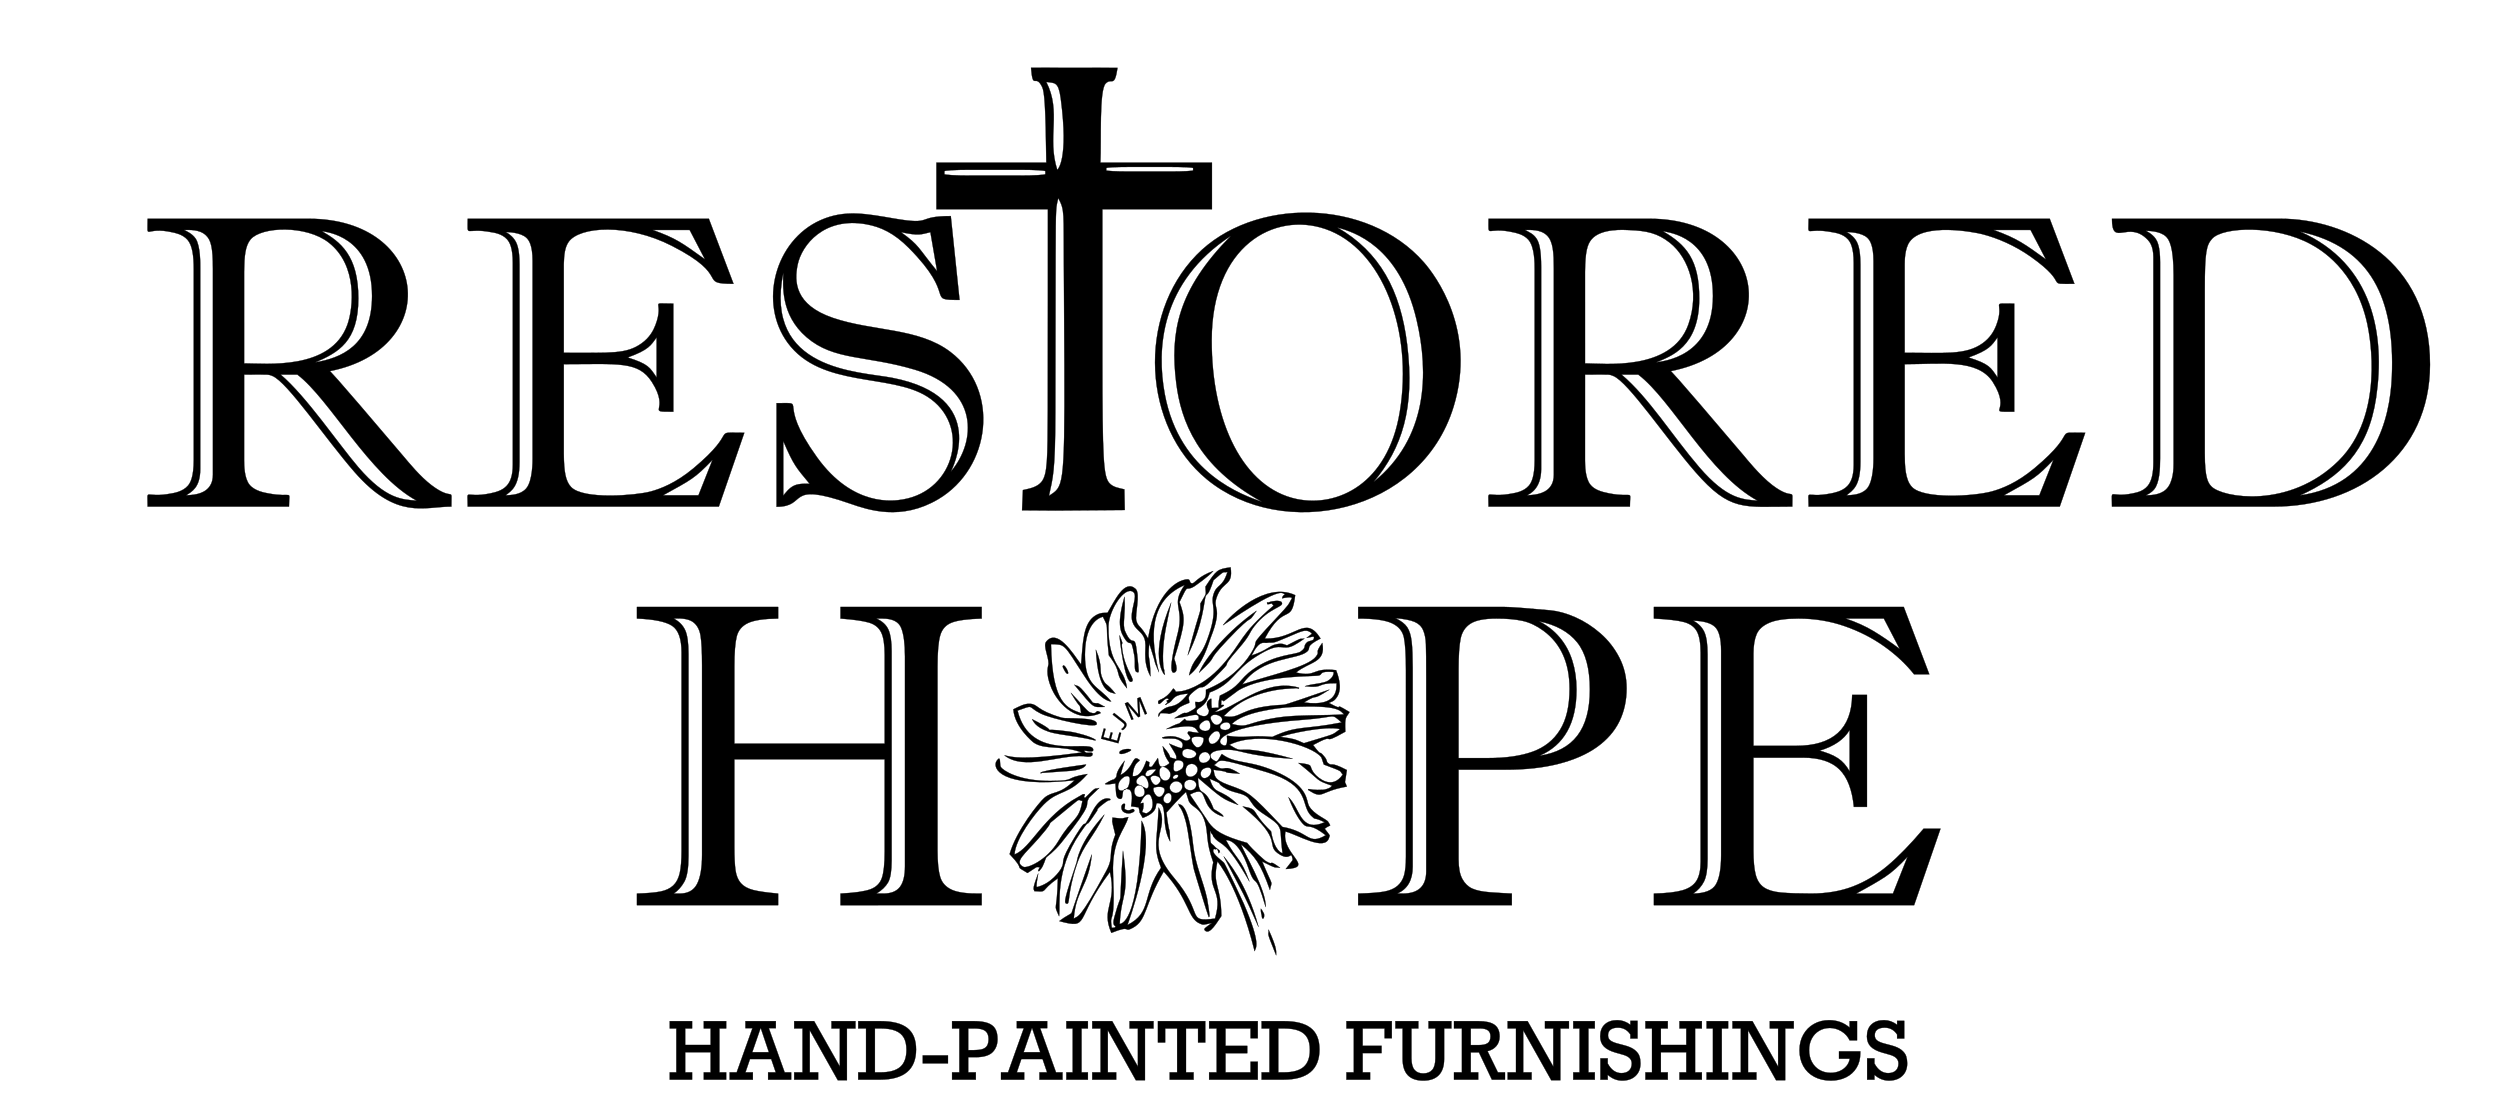 <svg xmlns="http://www.w3.org/2000/svg" xmlns:xlink="http://www.w3.org/1999/xlink" id="Layer_1" x="0px" y="0px" width="864px" height="382.5px" viewBox="0 0 864 382.5" xml:space="preserve"><g>	<path stroke="#000000" stroke-width="0.1" stroke-linecap="round" stroke-linejoin="round" d="M236.802,355.429v5.715h8.787v-5.715  h-2.361v-2.522h7.741v2.522h-2.334v15.173h2.334v2.522h-7.741v-2.522h2.361v-6.936h-8.787v6.936h2.388v2.522h-7.728v-2.522h2.281  v-15.173h-2.281v-2.522h7.728v2.522H236.802z"></path>	<path stroke="#000000" stroke-width="0.1" stroke-linecap="round" stroke-linejoin="round" d="M265.699,355.349l5.474,15.254h2.254  v2.522h-7.969v-2.522h2.643l-1.57-4.588h-7.338l-1.57,4.588h2.563v2.522h-8.022v-2.522h2.441l5.447-15.254h-2.429v-2.441h10.505  v2.441H265.699z M262.936,355.349h-0.094l-2.857,8.291h5.742L262.936,355.349z"></path>	<path stroke="#000000" stroke-width="0.1" stroke-linecap="round" stroke-linejoin="round" d="M290.25,355.429h-2.885v-2.522h8.292  v2.522h-2.965v17.911h-3.14l-9.7-17.28v14.543h2.898v2.522h-8.277v-2.522h2.884v-15.173h-2.884v-2.522h6.896l8.881,15.71V355.429z"></path>	<path stroke="#000000" stroke-width="0.1" stroke-linecap="round" stroke-linejoin="round" d="M316.599,362.714  c0,3.461-1.044,6.062-3.132,7.802c-2.089,1.739-5.194,2.609-9.317,2.609h-7.553v-2.522h2.71v-15.173h-2.71v-2.522h7.687  c4.142,0,7.229,0.782,9.264,2.348S316.599,359.307,316.599,362.714z M313.271,362.848c0-1.717-0.302-3.117-0.905-4.199  c-0.604-1.082-1.561-1.889-2.871-2.421s-3.038-0.798-5.185-0.798h-1.946v15.173h1.918c3.112,0,5.389-0.624,6.829-1.872  C312.552,367.483,313.271,365.522,313.271,362.848z"></path>	<path stroke="#000000" stroke-width="0.1" stroke-linecap="round" stroke-linejoin="round" d="M318.906,367.517v-2.777h8.707v2.777  H318.906z"></path>	<path stroke="#000000" stroke-width="0.1" stroke-linecap="round" stroke-linejoin="round" d="M344.745,359.146  c0,1.842-0.567,3.336-1.704,4.481c-1.136,1.145-3.059,1.726-5.769,1.744h-2.656v5.232h2.63v2.522h-8.211v-2.522h2.522V355.43  l-2.522,0v-2.522h7.526c2.03,0,3.643,0.219,4.837,0.657c1.193,0.438,2.05,1.107,2.568,2.006  C344.486,356.469,344.745,357.661,344.745,359.146z M341.646,359.079c0-1.261-0.371-2.185-1.113-2.771  c-0.743-0.586-2.013-0.878-3.811-0.878h-2.106v7.499h1.892c1.243,0,2.236-0.114,2.979-0.342c0.742-0.229,1.288-0.622,1.637-1.181  C341.472,360.847,341.646,360.071,341.646,359.079z"></path>	<path stroke="#000000" stroke-width="0.1" stroke-linecap="round" stroke-linejoin="round" d="M359.476,355.349l5.474,15.254h2.254  v2.522h-7.969v-2.522h2.643l-1.569-4.588h-7.339l-1.569,4.588h2.563v2.522h-8.022v-2.522h2.441l5.447-15.254h-2.429v-2.441h10.505  v2.441H359.476z M356.712,355.349h-0.094l-2.857,8.291h5.742L356.712,355.349z"></path>	<path stroke="#000000" stroke-width="0.1" stroke-linecap="round" stroke-linejoin="round" d="M373.777,355.43v15.173h2.2v2.522  h-7.446v-2.522h2.188V355.43h-2.188v-2.522h7.446v2.522H373.777z"></path>	<path stroke="#000000" stroke-width="0.1" stroke-linecap="round" stroke-linejoin="round" d="M393.257,355.43h-2.884v-2.522h8.29  v2.522h-2.965v17.91h-3.139l-9.7-17.28v14.543h2.898v2.522h-8.278v-2.522h2.885V355.43h-2.885v-2.522h6.896l8.881,15.71V355.43z"></path>	<path stroke="#000000" stroke-width="0.1" stroke-linecap="round" stroke-linejoin="round" d="M414.051,360.299v-4.87h-4.172  v15.173h2.63v2.522h-8.265v-2.522h2.576V355.43h-4.146v4.87h-2.495v-7.392h16.367v7.392H414.051z"></path>	<path stroke="#000000" stroke-width="0.1" stroke-linecap="round" stroke-linejoin="round" d="M432.189,358.81v-3.38h-8.653v6.023  h7.526v2.522h-7.526v6.627h8.653v-3.689h2.496v6.212h-16.811v-2.522h2.603V355.43h-2.603v-2.522h16.811v5.903H432.189z"></path>	<path stroke="#000000" stroke-width="0.1" stroke-linecap="round" stroke-linejoin="round" d="M456.016,362.714  c0,3.461-1.044,6.062-3.132,7.802c-2.089,1.739-5.194,2.609-9.317,2.609h-7.554v-2.522h2.71V355.43h-2.71v-2.522h7.688  c4.141,0,7.229,0.783,9.264,2.348C454.999,356.82,456.016,359.307,456.016,362.714z M452.689,362.848  c0-1.717-0.303-3.117-0.906-4.199c-0.604-1.082-1.561-1.889-2.871-2.421s-3.039-0.798-5.186-0.798h-1.945v15.173h1.919  c3.112,0,5.389-0.624,6.829-1.872C451.969,367.483,452.689,365.522,452.689,362.848z"></path>	<path stroke="#000000" stroke-width="0.1" stroke-linecap="round" stroke-linejoin="round" d="M478.515,358.81v-3.381h-7.58v5.997  h6.533v2.522h-6.533v6.654h2.575v2.522h-8.184v-2.522h2.55v-15.173h-2.55v-2.522h15.684v5.903H478.515z"></path>	<path stroke="#000000" stroke-width="0.1" stroke-linecap="round" stroke-linejoin="round" d="M487.798,355.429v10.303  c0,1.815,0.347,3.144,1.04,3.985c0.693,0.84,1.71,1.261,3.052,1.261c1.359,0,2.395-0.416,3.105-1.248  c0.712-0.832,1.067-2.155,1.067-3.971v-10.33h-2.361v-2.522h7.915v2.522h-2.522v10.612c0,2.415-0.61,4.255-1.831,5.521  c-1.221,1.266-3.012,1.898-5.373,1.898c-2.379,0-4.165-0.628-5.359-1.885c-1.194-1.256-1.791-3.159-1.791-5.708v-10.438h-2.495  v-2.522h7.941v2.522H487.798z"></path>	<path stroke="#000000" stroke-width="0.1" stroke-linecap="round" stroke-linejoin="round" d="M518.266,358.206  c0,1.297-0.367,2.386-1.101,3.267c-0.733,0.881-1.757,1.487-3.072,1.818l3.569,7.312h2.468v2.522h-4.534l-4.468-9.418h-2.831v6.896  h2.576v2.522h-8.371v-2.522h2.736v-15.173h-2.736v-2.522h8.398c2.603,0,4.48,0.425,5.634,1.274  C517.688,355.031,518.266,356.373,518.266,358.206z M515.112,358.152c0-0.938-0.295-1.627-0.886-2.066  c-0.59-0.438-1.524-0.657-2.804-0.657h-3.126v5.742h2.938c1.314,0,2.29-0.228,2.925-0.684  C514.795,360.031,515.112,359.253,515.112,358.152z"></path>	<path stroke="#000000" stroke-width="0.1" stroke-linecap="round" stroke-linejoin="round" d="M536.819,355.429h-2.884v-2.522  h8.291v2.522h-2.966v17.91h-3.14l-9.699-17.28v14.543h2.898v2.522h-8.278v-2.522h2.885v-15.173h-2.885l0.001-2.522l6.895,0  l8.882,15.71V355.429z"></path>	<path stroke="#000000" stroke-width="0.1" stroke-linecap="round" stroke-linejoin="round" d="M548.961,355.429v15.173h2.2v2.522  h-7.446v-2.522h2.187v-15.173h-2.187v-2.522h7.446v2.522H548.961z"></path>	<path stroke="#000000" stroke-width="0.1" stroke-linecap="round" stroke-linejoin="round" d="M563.463,354.168v-1.382h2.469v6.131  h-2.469v-1.395c-1.046-1.575-2.477-2.361-4.293-2.361c-1.109,0-1.959,0.224-2.549,0.67c-0.59,0.447-0.886,1.091-0.886,1.932  c0,0.805,0.28,1.418,0.839,1.838c0.559,0.42,1.415,0.778,2.569,1.073l2.374,0.631c1.512,0.402,2.672,0.935,3.481,1.596  s1.337,1.364,1.583,2.106s0.369,1.569,0.369,2.482c0,1.833-0.572,3.287-1.717,4.36c-1.146,1.073-2.679,1.61-4.602,1.61  c-1.834,0-3.502-0.671-5.005-2.012v1.677h-2.521v-7.366h2.521v1.785c1.208,2.218,2.782,3.327,4.723,3.327  c1.136,0,2.017-0.293,2.643-0.879s0.939-1.411,0.939-2.476c0-1.448-1.02-2.455-3.059-3.019l-2.522-0.711  c-1.815-0.519-3.157-1.221-4.024-2.106c-0.868-0.885-1.302-2.052-1.302-3.501c0-1.78,0.525-3.16,1.577-4.139  c1.051-0.979,2.501-1.469,4.353-1.469C560.565,352.572,562.068,353.104,563.463,354.168z"></path>	<path stroke="#000000" stroke-width="0.1" stroke-linecap="round" stroke-linejoin="round" d="M573.994,355.429v5.715h8.788v-5.715  h-2.361v-2.522h7.741v2.522h-2.335v15.173h2.335v2.522h-7.741v-2.522h2.361v-6.936h-8.788v6.936h2.389v2.522h-7.728v-2.522h2.28  v-15.173h-2.28v-2.522h7.728v2.522H573.994z"></path>	<path stroke="#000000" stroke-width="0.1" stroke-linecap="round" stroke-linejoin="round" d="M595.044,355.429v15.173h2.2v2.522  h-7.446v-2.522h2.188v-15.173h-2.188v-2.522h7.446v2.522H595.044z"></path>	<path stroke="#000000" stroke-width="0.1" stroke-linecap="round" stroke-linejoin="round" d="M614.523,355.429h-2.884v-2.522h8.29  v2.522h-2.964v17.911h-3.14l-9.699-17.28v14.543h2.897v2.522h-8.278v-2.522h2.885v-15.173h-2.885v-2.522h6.896l8.881,15.71V355.429  z"></path>	<path stroke="#000000" stroke-width="0.1" stroke-linecap="round" stroke-linejoin="round" d="M639.223,355.134v-2.227h2.575v6.641  h-2.575c-0.591-1.297-1.523-2.334-2.798-3.112s-2.613-1.167-4.018-1.167c-1.396,0-2.639,0.329-3.729,0.986  c-1.092,0.657-1.939,1.563-2.543,2.717s-0.905,2.464-0.905,3.931c0,1.539,0.317,2.902,0.952,4.092  c0.636,1.19,1.519,2.115,2.65,2.777c1.131,0.662,2.421,0.993,3.87,0.993c1.1,0,2.122-0.201,3.065-0.604  c0.943-0.403,1.727-0.975,2.348-1.718c0.622-0.742,1.008-1.592,1.16-2.549h-3.716v-2.549h7.365v0.657  c0,1.923-0.438,3.6-1.314,5.031c-0.877,1.431-2.087,2.526-3.629,3.287c-1.543,0.76-3.276,1.14-5.199,1.14  c-2.19,0-4.111-0.44-5.762-1.321s-2.916-2.113-3.797-3.696c-0.881-1.583-1.321-3.421-1.321-5.514c0-1.994,0.44-3.779,1.321-5.353  c0.881-1.574,2.095-2.802,3.643-3.683s3.3-1.321,5.259-1.321C634.897,352.572,637.264,353.426,639.223,355.134z"></path>	<path stroke="#000000" stroke-width="0.1" stroke-linecap="round" stroke-linejoin="round" d="M655.643,354.168v-1.382h2.469v6.131  h-2.469v-1.395c-1.046-1.575-2.477-2.361-4.293-2.361c-1.109,0-1.958,0.224-2.549,0.67c-0.59,0.447-0.885,1.091-0.885,1.932  c0,0.805,0.279,1.418,0.838,1.838c0.559,0.42,1.416,0.778,2.569,1.073l2.374,0.631c1.512,0.402,2.672,0.935,3.482,1.596  c0.809,0.662,1.337,1.364,1.583,2.106c0.245,0.743,0.368,1.569,0.368,2.482c0,1.833-0.572,3.287-1.717,4.36  c-1.145,1.073-2.679,1.61-4.602,1.61c-1.834,0-3.502-0.671-5.004-2.012v1.677h-2.522v-7.366h2.522v1.785  c1.207,2.218,2.781,3.327,4.722,3.327c1.136,0,2.018-0.293,2.644-0.879s0.938-1.411,0.938-2.476c0-1.448-1.02-2.455-3.059-3.019  l-2.522-0.711c-1.815-0.519-3.157-1.221-4.024-2.106c-0.867-0.885-1.302-2.052-1.302-3.501c0-1.78,0.526-3.16,1.577-4.139  c1.051-0.979,2.502-1.469,4.354-1.469C652.745,352.572,654.248,353.104,655.643,354.168z"></path></g><g>	<path stroke="#000000" stroke-width="0.1" stroke-linecap="round" stroke-linejoin="round" d="M290.474,312.831v-4.018  c4.87-0.244,8.304-0.73,10.3-1.461c1.997-0.73,3.324-2.021,3.981-3.872c0.658-1.851,0.986-4.919,0.986-9.205v-31.852h-51.941  v30.245c0,3.604,0.134,6.319,0.402,8.146c0.268,1.826,0.876,3.288,1.826,4.383s2.362,1.887,4.237,2.374  c1.875,0.487,4.761,0.901,8.657,1.242v4.018h-48.8v-4.018c3.506-0.097,6.198-0.329,8.073-0.694s3.36-1.06,4.456-2.082  s1.851-2.459,2.265-4.31s0.621-4.432,0.621-7.744v-68.524c0-4.675-1.084-7.731-3.251-9.168c-2.167-1.437-6.222-2.277-12.164-2.521  v-4.018h48.8v4.018c-4.822,0.049-8.279,0.56-10.374,1.534s-3.409,2.532-3.945,4.675s-0.804,5.577-0.804,10.3v26.738l51.941,0  v-30.683c0-3.604-0.414-6.222-1.242-7.854c-0.828-1.631-2.24-2.739-4.237-3.324c-1.997-0.584-5.26-1.047-9.789-1.388v-4.018h48.799  v4.018c-4.87,0.146-8.315,0.609-10.337,1.388c-2.021,0.779-3.348,2.24-3.981,4.383c-0.633,2.143-0.949,5.722-0.949,10.739v63.703  c0,3.993,0.305,7.013,0.913,9.059s1.972,3.543,4.091,4.493c2.118,0.95,5.54,1.376,10.264,1.278v4.018H290.474z M308.153,225.021  v72.396c0,3.604-0.414,6.124-1.242,7.561c-0.828,1.437-2.167,2.716-4.018,3.835h2.411c2.63,0,4.529-0.755,5.698-2.264  c1.169-1.51,1.753-3.896,1.753-7.16l0.001-72.469c0-4.48-0.438-7.792-1.315-9.935c-0.876-2.143-3.02-3.214-6.429-3.214h-2.119  c2.045,0.925,3.434,2.216,4.165,3.872C307.788,219.298,308.153,221.758,308.153,225.021z M237.949,226.043v69.766  c0,4.237-0.487,7.22-1.461,8.949c-0.974,1.729-2.191,3.08-3.652,4.054h2.118c2.825,0,4.81-1.108,5.954-3.324  s1.717-5.564,1.717-10.045v-65.529c0-4.675-0.17-8.072-0.511-10.19c-0.341-2.119-1.193-3.689-2.557-4.712  c-1.363-1.023-3.604-1.437-6.721-1.242c1.851,0.974,3.166,2.301,3.945,3.981S237.949,222.196,237.949,226.043z"></path>	<path stroke="#000000" stroke-width="0.1" stroke-linecap="round" stroke-linejoin="round" d="M504.082,266.004v30.975  c0,2.922,0.427,5.175,1.279,6.757c0.852,1.583,2.009,2.703,3.47,3.361c1.461,0.657,3.531,1.083,6.209,1.278  c2.679,0.194,5.163,0.341,7.452,0.438v4.018h-53.11v-4.018c3.945-0.097,6.903-0.316,8.876-0.657  c1.973-0.341,3.531-0.999,4.676-1.973s1.924-2.228,2.338-3.762s0.62-3.641,0.62-6.319l0.001-64.36  c0-5.357-0.231-9.156-0.694-11.396s-1.851-3.896-4.164-4.967c-2.313-1.072-6.197-1.607-11.652-1.607v-4.018h50.261  c2.24,0,7.598,0.39,16.072,1.169c2.728,0.244,5.637,1.047,8.729,2.411c3.093,1.364,5.99,3.227,8.693,5.589  c2.703,2.362,4.883,5.162,6.538,8.401c1.656,3.239,2.484,6.757,2.484,10.556c0,4.237-0.84,8.061-2.521,11.47  s-4.262,6.355-7.744,8.839c-3.481,2.484-7.865,4.408-13.149,5.771c-5.284,1.364-11.433,2.046-18.445,2.046H504.082z   M488.229,230.865v68.67c0,4.627-1.777,7.72-5.333,9.278h1.9c5.405,0,8.108-2.557,8.108-7.67v-66.844  c0-5.99-0.036-9.911-0.109-11.761c-0.073-1.851-0.39-3.434-0.95-4.749c-0.56-1.315-1.558-2.277-2.995-2.886  c-1.437-0.609-3.641-1.035-6.611-1.279c1.948,0.926,3.312,1.973,4.091,3.142s1.291,2.825,1.534,4.968  C488.108,223.876,488.229,226.92,488.229,230.865z M504.082,261.986h10.228c6.186,0,11.323-0.743,15.415-2.228  c4.091-1.485,7.232-3.994,9.424-7.524c2.191-3.531,3.287-8.268,3.287-14.209c0-8.913-2.995-15.585-8.985-20.017  c-2.387-1.753-4.798-2.898-7.232-3.434c-2.436-0.536-5.455-0.804-9.059-0.804c-4.14,0-7.123,0.584-8.949,1.753  c-1.826,1.168-2.971,2.922-3.434,5.26c-0.463,2.337-0.694,5.795-0.694,10.374V261.986z M532.062,261.182  c5.845-0.876,10.204-3.19,13.077-6.94s4.311-9.059,4.311-15.926c0-7.257-1.461-12.699-4.384-16.328  c-2.922-3.628-7.306-6.051-13.149-7.269c2.775,1.412,5.138,3.263,7.086,5.552s3.409,4.967,4.384,8.036  c0.974,3.068,1.461,6.404,1.461,10.008C544.847,249.908,540.585,257.529,532.062,261.182z"></path>	<path stroke="#000000" stroke-width="0.1" stroke-linecap="round" stroke-linejoin="round" d="M605.992,261.84v32.144  c0,3.555,0.256,6.319,0.768,8.292c0.511,1.972,1.448,3.434,2.813,4.383c1.363,0.95,3.323,1.546,5.881,1.79  c2.557,0.243,6.051,0.365,10.482,0.365c5.357,0,10.167-0.816,14.428-2.447c4.262-1.632,8.28-4.042,12.055-7.232  c3.774-3.19,7.901-7.439,12.382-12.748h5.845l-9.132,26.445h-89.929v-4.018c4.334-0.097,7.634-0.475,9.898-1.132  c2.265-0.657,3.872-1.753,4.822-3.287c0.949-1.534,1.424-3.714,1.424-6.538v-72.25c0-3.409-0.438-5.893-1.314-7.452  c-0.877-1.559-2.362-2.618-4.457-3.178c-2.094-0.56-5.552-0.962-10.373-1.206v-4.018h86.35l8.839,23.304h-5.26  c-2.825-3.555-6.271-6.782-10.337-9.68c-4.066-2.897-8.621-5.223-13.661-6.977c-5.04-1.753-10.361-2.63-15.962-2.63  c-4.432,0-7.769,0.475-10.009,1.425c-2.24,0.95-3.726,2.276-4.456,3.981c-0.73,1.704-1.096,3.945-1.096,6.721v31.852h14.684  c12.809,0,19.286-5.869,19.433-17.606h5.113v38.719h-4.529c-0.584-5.942-2.252-10.264-5.004-12.967  c-2.752-2.703-6.952-4.055-12.602-4.055H605.992z M654.207,308.813l5.041-12.711c-2.873,3.117-5.479,5.442-7.816,6.976  c-2.338,1.535-5.649,3.446-9.936,5.735H654.207z M639.231,266.588V252.27c-1.899,3.263-5.357,5.649-10.374,7.159  c2.68,0.731,4.798,1.607,6.356,2.63C636.771,263.082,638.111,264.591,639.231,266.588z M651.066,213.771h-13.223  c3.652,1.218,6.891,2.679,9.716,4.383s5.82,3.75,8.985,6.136L651.066,213.771z M590.14,226.189v70.643  c0,3.555-0.414,6.161-1.242,7.817c-0.828,1.656-2.069,3.044-3.726,4.164c4.042-0.048,6.66-1.108,7.854-3.177  c1.193-2.07,1.789-5.418,1.789-10.045v-70.715c0-4.14-0.705-6.879-2.118-8.219c-1.412-1.339-3.921-2.058-7.524-2.155  c1.802,0.974,3.08,2.277,3.835,3.908C589.762,220.041,590.14,222.634,590.14,226.189z"></path>	<g>		<path stroke="#000000" stroke-width="0.1" stroke-linecap="round" stroke-linejoin="round" d="M436.845,315.796   c0.102,0.505,0.1,1.713-0.413,1.666c-0.408-0.037-0.28-0.913-0.427-1.295c-0.204-0.532-0.34-2.091-0.289-2.116   C435.882,313.969,436.834,315.742,436.845,315.796z M438.417,321.259c3.279,7.249,2.505,7.583,2.621,8.897   C437.374,321.055,438.563,323.811,438.417,321.259z M427.943,278.191c-5.647-2.176-5.465-2.181-13.936-9.404   c0.36,7.911,1.968,1.662,5.442,10.83c3.921,2.181,3.275,2.58,3.3,2.608c-9.367-2.957-4.059-11.626-11.523-7.618   c4.214,6.156,6.312,9.363,6.428,9.531c1.957,2.826,4.855,4.803,13.359,7.171c2.129,2.694,6.271,6.179,6.339,6.219   c3.44,2.099,0.37-1.054,5.031,2.373c-2.357-0.362-0.603,0.606-6.178-2.162c4.146,9.844,3.33,6.123,2.684,9.823   c-3.342-9.348-5.095-11.607-9.95-15.731c0.719,2.587,8.686,15.441,8.484,21.635c-3.959-13.557-3.19-5.414-5.96-13.451   c-3.566-10.35-7.685-9.667-7.791-9.698c3.75,7.052,5.12,6.002,8.138,14.34c-8.139-14.217-9.457-12.362-11.731-14.697   c-1.56-1.602-0.354-0.893-1.205-1.714c-0.666-0.643-0.208-0.827-0.479-0.919c-0.206-0.069-0.157,0.134-0.186,0.096   c0.14,5.305,0.014,3.262,1.84,5.408c0.424,0.498,1.77,0.996,1.491,1.587c-0.755,1.611-0.207-1.718-1.464-0.858   c-0.094,0.064-0.597-0.57-0.791,0.318c-0.307,1.397,3.349,3.763,3.761,4.347c0.681,0.964,6.732,13.935,6.787,14.063   c6.203,14.458,4.086,15.192,3.775,16.427c-5.823-22.993-12.685-30.764-12.864-31.002c-1.854,8.544,1.216,7.686,1.362,18.866   c-1.467,2.125-3.944,6.481-5.55,5.109c-0.781-0.667-0.235-0.904,2.299-2.712c-3.235,0.694-2.85,0.741-4.014,0.282   c-4.558-1.797-3.374-7.818-12.65-18.057c-6.875,11.669-5.674,16.786-10.734,19.483c-3.499,1.864,0.115-1.302-7.362,1.719   c-3.756-8.571,2.064-9.923-0.495-21.049c-12.542,16.62-6.63,19.919-17.52,16.983c2.428-1.874,3.847-2.285,4.256-2.83   c0.114-0.151-0.104-0.036,6.979-20.187c-1.019,11.094-5.447,11.948-6.22,22.14c1.454-1.01,1.897,0.844,11.226-16.448   c2.833-5.252,0.39-5.464,3.133-12.524c-1.543-6.216-0.954-3.866-1.001-5.921c4.433,0.485,2.821,0.305,5.479-0.198   c-1.093,4.501-5.783,7.77-5.257,19.745c0.865,19.697-1.401,12.307-0.456,18.478c0.006-0.01,1.03,0.186,1.224-0.21   c0.359-0.738-1.265,0.118-0.368-3.218c3.338-12.414,1.336,1.694,3.024-23.128c2.31,16.612-0.504,13.838-1.143,25.301   c0.272-0.176,6.691,0.786,7.58-35.677c5.146,8.778-4.777,35.707-4.883,36.013c8.658-4.304,5.001-10.575,11.597-19.748   c-2.797-7.37-1.363-8.527-0.83-20.85c4.325,7.858-5.68,11.327,5.348,24.334c10.659,12.573,3.87,15.431,14.147,14.051   c3.02-10.368-2.998-8.986-0.608-19.429c-2.742-7.601-1.628-9.965-2.919-14.13c-1.457-4.703-4.198-4.814-5.315-6.662   c-0.351-0.579-0.067,0.022-1.19-3.518c-0.188,0.181-1.539,1.196-6.779,7.116c1.25,9.774,0.97,2.925,1.299,9.994   c-3.222-5.587-0.845-12.522-3.689-13.184c-2.721-0.634,1.233,2.386-5.778,5.039c-1.872-3.347-0.623-0.644-1.416-3.601   c-0.197-0.036,0.189-0.074-2.618-0.422c0.332-2.113,0.715-5.387-0.875-5.878c-3.362-1.039-0.994,4.008-3.248,3.263   c-1.31-0.433-1.026-2.277-1.28-5.291c-3.776,0.645-3.587,0.138-3.619,0.14c3.73-2.342,2.497-0.832,3.612-2   c0.955-1.002-0.702-0.988,3.168-5.987c-1.262,4.719-0.034-0.175-1.413,4.938c4.49-2.316,4.083-6.667,5.95-5.611   c2.139,1.21-1.458-0.243-1.756,6.033c0.465-0.203,2.548,0.979,4.721-5.347c0.006,0.008-0.023-0.037,1.059,0.514   c0.194,0.099-0.846,2.143,0.883,1.515c0.061-0.022,0.229-0.294,2.068-2.982c0.305,1.393,0.142,4.155,2.868,2.591   c2.563-1.471-0.16-0.309-1.215-6.677c4.579,5.106,0.575,3.209,4.735,4.51c-0.246-1.273,0.883-0.091-2.499-5.406   c1.452,0.672,4.17,1.766,4.351,1.542c0.021-0.025,1.553-2.016-1.901-3.129c-0.938-0.302-4.381-0.106-4.52-0.188   c-0.433-0.251-0.346-0.357-0.351-0.358c5.727-1.431,7.27,1.555,8.669,1.089c2.556-0.852-0.226-2.126,0.184-2.774   c0.438-0.692-0.203-0.308,3.915,0.156c-1.59-1.711-0.533-3.455-11.347-1.337c6.938-3.574,2.353-0.229,6.394-3.556   c0.449,0.195-0.247,0.888,2.539,0.653c2.513-0.212,2.264-0.448,2.282-0.615c0.328-2.895-3.219-0.565-8.399-0.243   c5.465-3.425,2.41-0.698,5.535-2.432c2.959-1.642,1.486-1.292,1.699-3.223c0.49-0.07,1.641,0.576,2.918-0.761   c1.047-1.096,0.7-2.875,0.75-3.436c7.667-3.01,12.8-8.156,15.39-12.324c4.095-6.59-2.222-0.517,8.848-12.334   c5.03-5.37,3.983-4.403,5.493-7.003c-0.091-0.007,0.154-0.674-3.433,0.063c0.339-1.752,1.876-0.989,0.285-1.762   c-2.907-1.412-19.189,10.11-20.685,11.063c2.234-3.126,14.626-15.266,24.94-10.392c-1.254,10.675-3.733,2.193-10.518,15.003   c10.792,0.383,13.948-8.513,19.283-0.023c-5.632,2.902-3.156,3.096-4.537,4.422c-3.232,3.106-15.723,1.664-22.473,11.44   c8.833-3.022,22.843-5.931,25.498-9.695c1.545-2.19-0.853-0.491,2.112-4.654c1.412,6.972-4.424,6.413-9.066,10.244   c7.317,1.735,5.215-1.825,13.847-0.806c0.435,1.238,2.424,6.033,0.329,9.22c-1.166,1.774-1.859,1.54-2.815,2.101   c6.735,3.624,0.083-1.131,7.125,3.142c-1.111,2.027-1.733,1.273-1.445,6.783c-9.619,5.452-2.029-0.277-11.161,4.614   c3.629,4.768,1.565,1.176,3.917,4.026c1.166,1.414,0.556,1.661,1.247,2.202c1.824,1.427,0.048-0.946,6.514,2.416   c-0.78,6.054-0.933,2.973-0.013,5.723c-9.65,1.667-8.011,4.608-13.3,1.202c0.069-0.003-0.13-0.143-0.104-0.208   c0.153-0.387,0.872,0.163,3.226,0.157c2.011-0.005,2.242-0.056,2.539-0.128c2.383-0.581,2.063-1.044,2.551-1.325   c-6.021-2.075-3.418-1.353-11.638-7.868c6.159,0.696,2.979,0.849,5.756,3.937c0.912,1.013,5.795,5.663,9.585,0.049   c-1.475-1.409,0.85-0.698-6.555-3.436c-0.901-2.596-0.722-2.276-0.948-2.579c-2.977-3.987-21.25-9.404-31.7-4.242   c6.399,4.052,0.277-1.124,21.9,4.816c-18.222-1.088-17.422-3.468-24.107-3.073c-5.121,0.302-5.137,2.515-3.145,3.639   c1.293,0.73,1.111,0.407,2.736-2.209c5.078,3.847,9.857,1.727,20.276,6.829c9.792,4.794,8.903,9.377,9.808,11.053   c1.674,3.105,6.147,4.606,6.697,5.587c1.104,1.972,0.909,0.674-1.224,2.365c2.2,2.847,1.776,2.072,1.538,3.002   c-1.313,5.114-11.135-1.122-15.093-2.03c-1.61,7.84,10.677,12.413,0.095,12.956c2.44-3.163,2.484-2.951,2.345-3.605   c-0.611-2.859-0.606,0.831-4.272-1.333c-5.827-3.439,2.151-4.462-12.97-16.699c6.058,1.063,2.318,1.42,9.813,8.611   c1.212,7.117,3.907,7.523,3.963,7.575c-0.849-6.987-0.277-7.625-1.369-9.441c-1.223-2.034-5.624-4.104-7.619-6.012   c-1.781-1.705-2.308-3.286-3.169-3.983c-1.994-1.614-5.013-1.273-8.217-3.369c-2.836-1.855,0.699-0.646-4.807-2.967   C420.033,275.371,421.174,271.716,427.943,278.191z M453.094,281.877c-3.752-3.696,0.181-10.385-15.415-15.054   c-18.485-5.534-15.527-4.132-18.082-2.41c0.011,0.004,0.89,0.5,1.135,0.644c2.936,1.717,1.964-1.381,7.713,2.319   c-8.378-0.487-0.892-0.404-9.068-1.336c0.531,1.811-0.314,3.263,5.26,5.276c7.081,2.558,7.13,2.388,18.557,14.467   c9.487,1.638,8.73,6.556,14.981,2.874c-5.116-4.004-5.848-2.523-7.166-3.328c-0.99-0.604-3.345-3.525-5.711-9.795   c4.152,3.965,3.967,12.365,12.51,8.633C453.547,282.064,455.052,283.806,453.094,281.877z M417.691,268.362   c1.217-0.94,1.674-3.947-1.33-2.881C413.77,266.4,415.014,270.432,417.691,268.362z M418.415,247.792   c-0.315,0.718,1.252,3.897,3.17,2.306C424.347,247.806,419.271,245.846,418.415,247.792z M421.658,251.338   c0.252,1.438,3.895,1.369,3.554-0.641C424.875,248.72,421.392,249.82,421.658,251.338z M393.875,275.459   c2.714-0.043,1.795-3.809,0.175-4.041C391.541,271.06,391.18,275.502,393.875,275.459z M394.105,277.654   c-0.02,0.158,1.063-0.37,1.078-0.106c0.209,3.44-1.377,2.842,0.433,3.419c0.818,0.261,0.666,0.121,1.504-0.407   c2.203-1.39,0.965-5.521,0.221-5.915C395.657,273.754,394.11,277.615,394.105,277.654z M396.189,272.524   c1.802-0.213,0.137-5.105-1.705-4.488c-0.054,0.018-2.645,1.382-1.474,2.868C393.05,270.954,396.158,272.528,396.189,272.524z    M408.573,260.253c-0.131,2.413,4.905,2.372,4.849,0.215C413.386,259.11,408.712,257.69,408.573,260.253z M404.5,267.351   c-0.156-1.688-3.732-4.042-3.814-0.533C400.592,270.787,404.799,270.589,404.5,267.351z M405.353,268.782   c0.042,0.81,1.346,0.337,1.692-0.215C407.871,267.251,405.293,267.624,405.353,268.782z M399.503,265.939   c-0.107-0.218-2.642-0.058-3.161,0.626c-1.4,1.849,0.575,2.363,2.062,0.75C399.061,266.601,399.559,266.051,399.503,265.939z    M413.493,258.238c2.062,0.479,2.741-2.632,2.426-3.142c-0.398-0.646-3.566-0.709-3.971-0.046   C411.22,256.247,413.201,258.17,413.493,258.238z M409.35,270.648c-0.846,2.643,3.475,3.52,4.048,0.975   C413.918,269.313,409.971,268.71,409.35,270.648z M389.949,271.85c0.017-0.028,1.796-4.595-1.24-3.466   c-0.225,0.083-1.698,1.03-2.1,2.361C385.532,274.308,389.004,273.507,389.949,271.85z M397.592,268.856   c-0.106,0.36,1.255,3.986,3.082,1.714C402.402,268.421,398.102,267.144,397.592,268.856z M402.12,274.259   c1.794-3.193-3.183-2.306-3.403-1.991C398.023,273.259,400.326,277.453,402.12,274.259z M404.849,276.099   c0.331-2.336-1.42-2.664-2.427-1.007C400.965,277.486,404.456,278.874,404.849,276.099z M405.146,273.677   c2.347,1.566,4.988-1.993,2.433-3.394C405.349,269.061,402.893,272.172,405.146,273.677z M413.55,267.204   c1.173-2.018-0.741-3.695-2.382-3.111c-1.949,0.695-1.444,3.39-0.985,3.855C411.421,269.204,413.118,267.946,413.55,267.204z    M408.698,265.418c0.026-0.042,1.155-2.167-0.909-2.606c-2.501-0.533-2.159,2.002-2.164,2.028   C405.047,268.125,408.336,265.995,408.698,265.418z M417.698,255.541c0.234,3.588,4.626,0.284,3.902-1.92   C420.769,251.087,417.613,254.229,417.698,255.541z M417.657,260.411c-1.282-1.305-3.348,0.056-3.329,1.558   C414.374,265.497,420.072,262.87,417.657,260.411z M450.631,256.848c11.752-3.601,9.314-2.575,12.506-4.881   c-5.33-1.224-17.983,1.706-20.683,2.692C447.779,255.425,447.101,255.344,450.631,256.848z M425.734,250.218   c6.26,1.515,4.095-0.372,15.768-2.225c6.563-1.042,16.553-0.617,22.975-1.115c-1.247-1.036-1.225-3.377-18.059-2.522   C441.934,244.583,429.552,246.069,425.734,250.218z M422.541,257.464c2.018,1.042,1.505-2.329,1.465-3.206   c7.03,1.068,6.996-0.303,15.681,0.423c9.211-4.197,10.414-2.312,23.973-5.001c-3.977-3.412-1.118-1.799-13.215-0.923   C423.492,250.708,419.424,255.854,422.541,257.464z M419.756,246.107c6.432-0.666,16.774-11.903,29.102-8.468   c-0.039,0.005,0.194,0.019,0.045,0.274c-0.188,0.319-0.241-0.251-1.664-0.019c-0.564,0.092-4.981-0.068-10.61,1.574   c-8.459,2.468-12.032,6.479-13.691,8.007c6.104,1.314,4.958-2.833,18.866-3.797c2.94-0.204,0.213,0.661,17.634-5.34   c-7.124,4.579-2.93,0.836-8.769,4.425c12.344,1.824,11.152-5.547,11.24-6.646c-7.556-0.071-3.792,1.815-10.917,1.055   c0.099-0.026,0.581-0.292,2.804-0.66c0.045-0.007,3.867-0.474,5.03-1.167c2.436-1.45,2.06-3.07,2.072-3.101   c-5.072-0.41-3.771,0.779-4.952,1.167c-1.686,0.554-18.684-0.385-28.029,5.22c-0.288,0.173-5.012,3.721-5.052,3.76   c-0.016,0.016,0.114-0.399-0.774-0.331c0.005,0.011-0.036,1.33-0.041,1.34c-0.35,0.69,0.711-0.165,0.971,0.413   C422.962,243.856,423.293,243.744,419.756,246.107z M418.051,251.972c0.579-0.771,0.406-4.604-2.534-2.411   C412.525,251.792,416.753,253.7,418.051,251.972z M421.606,240.406c7.408-3.375,6.322-5.461,11.495-9.086   c7.638-5.352,14.737-4.943,16.379-6.121c2.287-1.641,0.676-1.709,2.185-3.185c0.661-0.646,2.171-0.447,2.392-1.258   c0.34-1.245-0.539-0.586-2.505-0.306c1.798-1.48,2.331-1.305,1.156-2.046c-1.498-0.944-2.647-0.417-7.613,1.742   c-6.412,2.788-4.654,1.614-7.325,2.025c-0.988,0.152-2.464-1.186-5.228,4.379c5.678-1.904,6.033-3.393,8.581-3.895   c2.37-0.467,2.586,0.141,3.678,0.38c6.147-3.139,3.619-1.934,6.028-2.352c-0.496,0.323-3.304,2.426-5.019,2.888   c-3.409,0.919-3.394-1.905-11.593,3.252c-7.923,4.984-8.086,9.497-16.179,12.505c-1.289,6.129-5.237,4.814-4.371,7.102   c0.201,0.531,3.835,2.576,4.181-0.814c0.028-0.279-1.72-2.329,0.005-3.711c1.29-1.035,0.53-0.319,0.919,2.782   C422.706,244.361,420.261,245.713,421.606,240.406z M419.355,205.535c1.172-3.899,3.078-2.141,4.861-7.875   c-1.85,0.5-0.321-1.078-4.818,2.848c-1.972,5.975-2.193,4.275-2.737,5.573c-0.513,1.222-0.757,9.548-6.183,20.382   c4.955-19.004,4.315-13.221,4.375-17.885c2.509-4.233,1.803-2.635,1.754-5.825c3.804-5.778,4.059-6.048,8.692-6.678   c0.911,6.458-2.464,4.635-4.564,9.69c-2.179,5.242,2.258,3.07-2.346,14.667c-0.735,1.854-2.584,9.277-7.467,12.96   c1.617-6.634,3.688-5.289,6.297-12.327C421.312,210.025,418.212,209.339,419.355,205.535z M422.906,295.945   c1.197,1.521,7.841,9.001,12.049,24.404C429.284,307.647,430.582,310.632,422.906,295.945z M407.646,278.01   c0.099,0.087,3.139-0.552,4.701,14.034c0.741,6.914,3.531,12.581,4.809,18.464c0.269,1.232,1,6.098,0.836,6.25   c-0.227,0.21-0.243,0.156-0.244,0.188c-0.402-0.83-4.822-15.256-5.128-16.527c-0.795-3.3-1.815-12.951-2.864-16.73   c-1.494-5.387-2.501-4.751-2.309-5.526c0.029-0.12-0.322-0.244-0.239-0.336C407.304,277.721,407.695,278.144,407.646,278.01z    M357.453,307.97c-0.006-0.833-1.058,0.113,1.359-6.101c-0.913,4.984-0.492,4.322-0.506,4.723   c5.009-1.159,7.997-5.655,8.384-6.349c1.856-3.335-1.368-1.037,5.114-11.548c4.924-7.98,1.338,0.142,5.691-8.164   c3.175-6.058,6.154-4.393,6.222-4.396c-0.002,0.001,0.103-0.002,0,0.294c-0.107,0.313-0.237-0.207-1.466,0.686   c-3.751,2.725-2.85,2.708-3.085,3.062c-5.603,8.412-1.127,0.783-5.889,7.731c-8.863,12.935-6.718,24.696-7.256,28.746   c-2.08-4.759-0.717-0.463-0.429-13.123C358.954,308.203,362.596,308.272,357.453,307.97z M368.475,312.265   c-0.857-0.342-0.393-2.314,3.662-14.379c0.054-0.16,0.557-6.441,9.544-16.361c-3.996,8.118-7.19,10.274-9.498,17.117   C368.532,309.463,370.048,312.894,368.475,312.265z M379.894,272.317c-4.191,4.04-3.336,3.062-3.806,3.976   c-1.284,2.495,2.369,0.441-9.264,14.892c-2.636,3.274-5.093,4.924-5.207,5.081c-0.387,0.527-0.953,3.093-1.977,4.148   c-0.762,0.787,0.039,0.506-0.799,0.646c-0.281,0.047,0.555-1.322,0.419-1.335c-0.074-0.007,0.062-0.056-0.878-0.074   c-0.172-0.003-0.049-0.045-3.28,2.05c-5.464-3.234,0.007-0.007-6.183-6.519c2.331-8.186,10.201-17.884,11.965-19.408   c3.018-2.605,5.002-0.753,10.476-6.096c-25.722,2.786-28.645-4.272-26.875-6.792c1.545-2.2,0.9,1.275,1.359,2.122   c0.716,1.321,6.434,4.941,17.108,4.883c9.73-0.053,4.029-0.976,12.887-2.409c-6.776,7.723-9.729,5.096-15.161,10.59   c-3.055,3.089-9.812,11.825-10.06,17.228c5.727-2.114,9.8-13.316,22.188-19.978c2.064-1.11,0.92-0.775,2.032-0.837   c0.276-0.016-0.235,1.013-0.172,1.004c0.003,0,0.339,0.232,0.345,0.242C379.431,271.313,378.018,272.97,379.894,272.317z    M374.079,276.782c-1.535-0.073-0.437-1.239-3.583,1.388c-13.328,11.127-3.071,1.877-11.516,11.504   c-5.013,5.714-8.625,8.165-5.354,9.896c1.25,0.662,8.075-2.032,12.214-8.977C370.742,282.365,372.92,283.835,374.079,276.782z    M422.591,295.475c0.009-0.006-0.784-1.036-0.794-1.029C421.788,294.453,422.57,295.487,422.591,295.475z M388.687,279.624   c1.839,1.165,2.507-0.497,3.157,0.103c0.836,0.771-0.908,1.272-1.311,1.349c-0.602,0.115-3.19,0.113-2.957-2.427   c0.001-0.013,0.294-1.076,1.154-0.846C388.973,277.867,388.577,279.554,388.687,279.624z M359.671,266.975   c1.972-0.963,14.702-2.637,15.686-2.76c-0.117,0.093-0.262,1.665-5.176,2.175c-0.085,0.009-9.559,0.718-9.643,0.699   c-0.585-0.13-0.796,0.38-0.924,0.103C359.586,267.131,359.738,266.972,359.671,266.975z M373.94,260.054   c-7.401-2.658-12.711-0.754-16.669-3.406c-0.299-0.201-6.615-5.341-7.063-11.505c2.125-1.01,3.78-2.006,5.702-1.916   c3.018,0.142,1.908,2.168,11.129,4.843c1.456,0.422,12.455-0.45,11.974,2.212c-0.28,1.548-15.647-1.837-19.323-3.674   c-4.893-2.444-1.924-3.189-8.03-1.03c4.446,18.047,24.845,9.939,26.086,13.222c0.809,2.136-4.854-0.472-2.465,1.278   c0.536,0.393,2.604-0.525,2.289,0.753c-0.291,1.179-3.112,0.482-3.14,0.481c-8.971-0.417-20.406,5.106-27.301-0.26   C349.816,261.599,352.67,262.933,373.94,260.054z M390.916,259.226c0.042,0.293-3.704,2.034-4.023,1.068   C386.457,258.976,390.797,258.401,390.916,259.226z M378.608,255.649c-0.003,0,0.149,0.069-0.082,0.295   c-0.044,0.043-0.932-0.452-6.87-1.38c-3.564-0.557-7.02-0.941-9.282-1.714c-4.763-1.627-5.318-3.813-5.682-4.292   c12.16,6.035-0.566,2.435,12.884,4.279C372.242,253.202,376.977,254.534,378.608,255.649z M405.064,246.392   c-2.11,0.687,0.263,0.049-3.932,0.055c-0.146,0-0.599,1.37-0.766,1.197c-0.135-0.139,0-0.921,0.221-1.16   c3.87-4.181,4.796-0.136,10.033-6.753c-6.087,0.366-4.742,2.466-7.033,3.363c-0.277,0.108-0.607,0.615-0.834,0.499   c-0.226-0.116,0.96-0.78,0.617-1.074c-0.818-0.699,1.215-0.435,0.355-1.016c-1.181-0.797-3.105,2.895-3.43,1.457   c-0.389-1.721,1.883-0.207,5.184-5.023c1.579,1.157-0.308,1.296,2.779,0.949c0.295-0.033,6.987-0.975,14.114-8.951   c7.248-8.11,5.717-10.311,17.745-20.605c-0.064-0.02-0.49-0.662-0.514-0.725c-0.056-0.145-1.585,0.466-1.657,0.104   c-0.19-0.962,0.039-0.271,0.709-0.587c0.847-0.4,3.803-0.819,4.303,0.041c1.009,1.735-4.232,1.571-9.448,8.248   c-2.059,2.634-1.141,2.8-5.651,7.967c-6.77,7.755-1.556,3.129-5.91,7.629c-8.705,8.997-4.936,3.254-9.431,6.985   c-2.555,2.12-1.471,2.209-1.492,3.897C405.043,245.138,408.076,245.413,405.064,246.392z M371.271,236.625   c1.635,0.925,0.877-0.943,6.45,6.264c3.11,0.595,0.035-0.723,4.139,1.41C377.444,244.392,378.411,245.201,371.271,236.625z    M373.618,229.641c0.652-7.484,0.625-14.202,4.937-16.9c1.905-1.192,3.313-0.883,4.211-0.974   c2.356-3.798,5.776-11.778,9.688-8.259c1.813,1.632-0.301,8.953,0.263,10.973c0.65,2.337,1.265,1.299,4.054,6.162   c2.758-16.191,10.168-19.542,11.952-20.105c3.589-1.133,1.731,1.034,3.362,1.068c0.745,0.016,2.088-2.458,7.221-4.262   c-1.488,1.817-6.455,5.242-6.519,5.282c-3.474,2.169-1.66-1.749-5.153,5.438c2.079,5.74,2.143,6.983-1.837,19.536   c0.304,1.052,1.662,4.305,0.072,4.829c-2.711,0.893,0.769-11.978,1.239-13.906c2.174-8.893-2.634-9.31,2.298-16.318   c-12.575,5.375-11.831,18.484-8.881,30.117c-2.578-6.261,0.125,0.701-3.353-10.035c-0.575,6.81,0.244,2.952,0.435,11.466   c-3.216-6.15-0.867-10.067-2.164-13.286c-0.972-2.413-3.282-2.901-4.11-5.728c-1.025-3.5,2.11-8.731,0.343-10.127   c-2.92-2.306-8.538,6.238-8.586,11.917c-0.116,13.762,5.458,13.773,6.4,21.338c-4.901-5.856-1.105-4.506-6.272-11.407   c-1.387-12.482,0.298-8.654-2.047-13.299c-0.115,0.058-6.195,0.914-6.211,13.067c-0.015,11.217,4.487,10.56,9.063,16.194   c-0.105-0.041-3.349,0.371-9.219-8.748c-7.471-11.607-6.601-10.843-11.577-11.059c0.412,21.07,5.78,22.12,10.441,23.87   c-1.01-4.803,0.713,0.209-3.563-7.037c3.143,3.232,5.631,6.435,6.626,6.78c2.569,0.891,1.77-0.81,2.946-0.377   c0.923,0.339,0.659,0.634,0.667,0.635c-9.542,4.018-15.453-5.128-16.908-8.534c-2.377-5.561-1.062-7.743-1.058-8.547   c0.014-2.678-1.985-6.237-0.775-7.686C365.418,217.154,370.637,225.562,373.618,229.641z M378.727,224.544   c2.7,6.246,0.758,7.081,2.502,10.41c1.127,2.15,1.152,0.894,4.287,4.787C383.904,239.193,379.572,239.981,378.727,224.544z    M386.929,219.55c1.84,4.895,0.374,0.919,0.9,4.86c1.015,7.599,4.972,10.658,3.141,11.224   C388.786,236.307,386.857,220.579,386.929,219.55z M402.227,232.941c-0.197-0.395-5.09-6.237,2.534-24.689   c-1.089,5.043-2.858,12.015-2.851,18.506c0.005,5.378,0.633,4.341,0.457,5.382c-0.052,0.302,0.426,0.896,0.143,1.011   C402.412,233.19,402.226,232.835,402.227,232.941z M369.117,232.772c-0.549,0.711-1.852-2.301-1.848-2.328   C367.472,228.673,369.488,232.292,369.117,232.772z M387.873,219.222c-1.984-3.918,0.127-10.574,0.744-12.981   c0.453,5.991-0.811,9.533,0.188,11.857c2.889,6.72,3.299-0.379,4.189,8.014c0.698,6.574,0.741,6.361,0.016,6.197   c-1.336-0.302-0.492-3.011-0.981-5.733C390.6,218.632,390.994,225.384,387.873,219.222z M414.409,232.473   c2.005-5.06,10.354-14.808,19.845-21.362c-3.882,5.685,0.379-0.94-9.943,9.971C415.69,230.195,422.055,225.231,414.409,232.473z"></path>		<path stroke="#000000" stroke-width="0.1" stroke-linecap="round" stroke-linejoin="round" d="M386.509,256.864l0.941-3.558   l-0.595-0.157l-0.756,2.856l-2.173-0.575l0.577-2.182l-0.595-0.158l-0.577,2.183l-1.996-0.528l0.749-2.83l-0.595-0.157   l-0.935,3.531L386.509,256.864z M388.873,251.575c0.73-0.92,0.473-1.746-0.246-2.316l-3.594-2.853l-0.463,0.583l3.587,2.847   c0.503,0.399,0.621,0.856,0.188,1.402c-0.28,0.352-0.581,0.57-0.812,0.727l0.453,0.359   C388.301,252.164,388.565,251.964,388.873,251.575z M391.064,248.797l0.63-0.254l-1.946-4.826l0.025-0.011l3.598,4.16l0.63-0.254   l-0.277-5.499l0.025-0.01l1.945,4.826l0.682-0.275l-2.304-5.711l-0.995,0.402l0.303,5.488l-0.017,0.007l-3.598-4.16l-1.004,0.405   L391.064,248.797z"></path>	</g></g><path stroke="#000000" stroke-width="0.1" stroke-linecap="round" stroke-linejoin="round" d="M106.647,75.596 c41.83,0,46.751,44.903,7.333,52.666c0.239,0.249-0.942-1.694,25.417,29.382c1.89,2.228,5.775,7.033,9.738,10.038 c7.933,6.015,6.865-0.14,6.865,7.394c-9.474,0-18.92,4.716-33.462-11.933c-9.959-11.402-23.153-31.083-28.368-33.202 c-1.616-0.657-1.296-0.481-9.8-0.481c0,31.887-0.006,29.628,0,29.894c0.028,1.19-0.02,5.854,1.859,8.161 c1.823,2.238,5.356,2.781,6.478,2.997c8.907,1.712,7.173-1.708,7.173,4.565H51.021c0-6.965-1.359-2.651,8.275-4.545 c0.494-0.097,3.848-0.519,5.678-2.705c0.806-0.963,1.98-2.941,1.98-8.895v-65.85c0-4.784-0.484-8.298-2.163-10.224 c-1.704-1.954-4.574-2.424-5.119-2.55c-9.896-2.291-8.652,3.258-8.652-4.711H106.647z M86.607,82.734 c-1.831,2.192-2.179,5.739-2.238,11.051c-0.003,0.283,0-1.837,0,31.797c7.29,0,30.047,2.567,35.71-13.413 c2.024-5.713,3.604-20.395-6.424-28.297C105.811,77.691,90.309,78.302,86.607,82.734z M144.014,173.031 c-16.42-8.875-29.987-35.027-41.244-43.571c-0.385,0-5.01,0-5.781,0c8.934,7.554,20.07,24.128,26.853,32.011 C133.547,172.75,139.176,172.611,144.014,173.031z M67.613,82.481c1.712,2.55,1.597,8.861,1.597,10.036v69.587 c0,6.509-3.028,7.802-4.865,9.095c1.832-0.164,5.786-0.132,7.937-2.881c1.154-1.475,1.299-3.195,1.299-4.24V92.939 c0-7.563-0.708-9.973-2.371-11.578c-2.32-2.24-5.94-1.865-7.57-1.888C64.292,79.851,66.379,80.643,67.613,82.481z M111.23,79.896 c6.32,3.64,12.634,8.326,12.62,23.266c-0.014,14.904-6.943,18.659-14.876,22.067c8.722-1.472,19.58-5.626,19.6-22.914 C128.598,81.404,112.466,80.143,111.23,79.896z M194.847,156.886c0.065,5.944,0.554,9.389,2.545,11.453 c4.24,4.396,22.249,2.914,27.443,1.531c3.256-0.866,8.671-2.875,14.816-8.013c16.395-13.708,5.475-12.303,17.591-12.303 c-1.763,5.104-4.113,11.91-8.813,25.522h-86.79c0-6.813-1.411-2.699,7.727-4.545c2.143-0.433,4.222-1.044,5.673-2.566 c1.338-1.404,2.181-3.597,2.181-7.341V90.895c0-5.309-1.083-7.192-2.014-8.229c-1.802-2.008-4.911-2.327-5.318-2.406 c-9.303-1.804-8.249,2.243-8.249-4.665h83.335c0.151,0.4,3.564,9.396,8.531,22.491c-12.783,0-0.308-2.398-21.292-13.123 c-15.388-7.864-31.814-6.691-35.644-1.438c-1.335,1.831-1.637,4.446-1.723,7.652c-0.007,0.273,0-1.776,0,30.739 c16.491,0,21.592,0.518,26.887-3.252c2.866-2.041,4.107-4.531,4.787-6.305c3.348-8.752-2.797-7.434,6.187-7.434 c0,8.304,0,28.731,0,37.367c-9.957,0-0.805,0.07-7.405-10.265c-4.683-7.333-11.535-6.163-30.455-6.163 C194.847,150.406,194.844,156.61,194.847,156.886z M184.06,90.19c0-5.497-1.294-7.189-2.045-7.932 c-2.075-2.055-6.727-2.035-7.262-2.08c0.233,0.169,1.867,0.916,3.06,2.65c0.732,1.063,1.734,2.879,1.734,8.63v68.177 c0,8.79-2.975,10.009-4.794,11.563c1.555-0.125,5.052-0.039,7.083-2.364c2.301-2.633,2.224-9.641,2.224-10.397V90.19z  M241.379,171.198c0.324-0.818,3.892-9.814,4.865-12.268c-6.231,6.481-7.297,6.83-17.132,12.268 C230.747,171.198,229.929,171.198,241.379,171.198z M238.347,79.474c-1.702,0-7.657,0-12.761,0 c8.052,2.902,9.979,4.348,18.048,10.152C243.283,88.949,239.052,80.827,238.347,79.474z M226.926,116.629 c-1.999,2.69-2.679,4.295-10.012,6.909c7.212,2.296,7.605,3.381,10.012,6.909C226.926,126.762,226.926,119.393,226.926,116.629z  M268.382,139.331c11.426,0-0.58-1.507,13.995,18.719c12.451,17.279,26.479,15.11,29.664,14.568 c18.258-3.109,23.64-25.954,8.39-35.578c-12.819-8.089-36.663-2.858-48.215-18.595c-10.034-13.668-4.492-35.313,11.36-42.355 c8.44-3.75,15.87-2.196,25.649-0.533c13.592,2.31,6.96-0.877,19.367-0.877c0.201,1.932,2.627,25.113,3.031,28.977 c-12.057,0-0.474-0.787-17.539-17.979c-5.066-5.104-9.652-7.265-14.74-8.175c-14.56-2.605-22.277,7.163-23.681,13.988 c-1.186,5.764-1.058,13.854,12.219,18.377c13.869,4.725,29.534,3.347,40.592,11.771c17.321,13.196,13.964,40.108-4.183,50.865 c-12.844,7.613-24.221,3.731-30.502,1.542c-22.627-7.887-14.33,1.102-25.407,1.102C268.382,165.596,268.382,151.27,268.382,139.331z  M321.541,80.249c-3.464,0.839-3.963,1.261-10.152,0c6.49,4.671,5.706,5.197,12.479,13.466 C323.558,91.92,321.852,82.044,321.541,80.249z M270.708,94.279c-6.927,33.908,26.208,34.082,37.611,36.285 c34.065,6.581,20.554,31.836,20.272,32.456c8.872-10.362,9.982-28.6-12.504-35.282c-16.922-5.029-27.847-3.057-37.305-11.17 C269.587,108.678,270.664,98.388,270.708,94.279z M270.708,171.269c0.705-0.803,1.931-2.615,3.772-3.455 c1.777-0.811,4.465-0.619,5.323-0.634c-4.656-5.637-5.403-6.187-9.095-14.735C270.708,154.954,270.708,168.759,270.708,171.269z  M492.1,90.664c3.879,4.428,18.345,23.485,10.258,49.894c-11.337,37.021-59.043,46.681-85.277,25.09 c-22.104-18.19-24.261-56.27-3.567-77.52C433.017,68.099,472.529,68.318,492.1,90.664z M418.765,117.475 c-0.073,28.56,10.976,51.18,29.438,55.006c13.99,2.899,31.453-5.176,35.56-30.102c4.64-28.161-5.942-56.523-25.778-63.266 C440.439,73.15,418.849,84.802,418.765,117.475z M436.18,173.454c-22.298-12.221-28.055-28.077-29.665-41.028 c-2.174-17.481,0.385-32.203,18.878-50.908c-24.459,16.032-25.736,39.161-22.844,54.702 C407.69,163.842,429.872,171.224,436.18,173.454z M462.194,78.627c14.673,8.427,21.799,21.688,24.112,40.345 c2.758,22.241-1.817,35.866-11.563,47.572c18.635-15.075,19.201-37.502,14.817-56.063C483.554,85.051,467.969,80.155,462.194,78.627 z M570.064,75.596c41.357,0,47.215,44.812,7.332,52.666c0.24,0.249-1.164-1.958,25.417,29.382c0.321,0.379,5.33,6.695,9.738,10.038 c7.897,5.988,6.865-0.229,6.865,7.394c-16.895,0-21.413,1.862-33.463-11.933c-10.087-11.548-23.153-31.083-28.368-33.202 c-1.616-0.657-0.947-0.481-9.8-0.481c0,31.887-0.007,29.628,0,29.894c0.027,1.19-0.021,5.853,1.859,8.161 c1.342,1.648,3.487,2.421,6.478,2.997c8.832,1.698,7.173-1.708,7.173,4.565h-48.858c0-6.965-1.359-2.651,8.275-4.545 c0.769-0.151,3.884-0.562,5.678-2.705c0.857-1.025,1.98-3.022,1.98-8.895v-65.85c0-2.09,0.035-7.703-2.162-10.224 c-1.671-1.916-4.426-2.39-5.119-2.55c-9.598-2.221-8.652,2.558-8.652-4.71H570.064z M550.024,82.734 c-1.478,1.77-2.163,4.336-2.238,11.051c-0.004,0.283,0-1.837,0,31.797c6.272,0,29.934,2.886,35.71-13.413 c4.049-11.427,0.362-22.949-6.425-28.297c-4.188-3.3-7.987-4.127-13.964-4.354C561.551,79.458,553.325,78.782,550.024,82.734z  M607.432,173.031c-16.89-9.129-29.563-34.705-41.244-43.571c-0.386,0-4.24,0-5.781,0c9.501,8.033,17.526,21.172,26.853,32.011 C596.964,172.751,602.593,172.611,607.432,173.031z M531.03,82.481c0.957,1.425,1.598,3.938,1.598,10.036v69.587 c0,7.105-4.228,8.646-4.865,9.095c1.832-0.164,5.833-0.191,7.938-2.881c1.032-1.319,1.299-2.88,1.299-4.24V92.939 c0-5.515-0.217-9.499-2.37-11.578c-2.321-2.24-5.941-1.865-7.57-1.888C528.533,80.329,529.87,80.753,531.03,82.481z M574.647,79.896 c8.054,4.638,12.633,9.855,12.62,23.266c-0.016,16.915-9.985,19.966-14.876,22.067c2.511-0.424,19.575-1.874,19.6-22.914 C592.015,81.908,576.872,80.339,574.647,79.896z M658.264,156.886c0.043,3.91,0.084,8.9,2.545,11.453 c4.071,4.22,21.187,3.196,27.443,1.531c3.545-0.943,8.844-3.019,14.817-8.013c16.468-13.769,5.474-12.303,17.59-12.303 c-0.587,1.701-1.763,5.104-8.813,25.522h-86.789c0-6.733-1.49-2.683,7.727-4.545c0.813-0.164,3.84-0.644,5.673-2.566 c1.245-1.306,2.182-3.393,2.182-7.341V90.895c0-5.61-1.234-7.36-2.015-8.229c-1.731-1.931-4.554-2.258-5.317-2.406 c-9.676-1.876-8.249,2.37-8.249-4.664h83.334c1.706,4.498,2.275,5.998,8.531,22.491c-10.866,0-0.854,0.718-15.053-9.342 c-5.536-3.922-11.59-6.5-16.883-7.843c-2.599-0.66-20.13-4.057-25,2.624c-1.787,2.45-1.703,6.92-1.724,7.651 c-0.007,0.273,0-1.776,0,30.74c13.723,0,21.103,0.867,26.888-3.252c2.608-1.857,3.957-4.136,4.786-6.305 c3.195-8.35-2.797-7.434,6.187-7.434c0,27.734,0,32.384,0,37.367c-10.52,0-0.502,0.544-7.405-10.265 c-5.203-8.147-18.025-6.163-30.455-6.163C658.264,150.406,658.261,156.61,658.264,156.886z M647.478,90.19 c0-5.497-1.295-7.189-2.045-7.932c-2.075-2.055-6.727-2.035-7.262-2.08c0.175,0.127,1.866,0.916,3.061,2.65 c0.731,1.063,1.733,2.879,1.733,8.63v68.177c0,8.512-2.637,9.72-4.794,11.563c1.555-0.125,5.052-0.039,7.083-2.364 c2.301-2.633,2.223-9.736,2.223-10.397L647.478,90.19z M704.796,171.198c2.595-6.543,0.648-1.636,4.865-12.268 c-5.906,6.144-6.642,6.467-17.133,12.268C693.347,171.198,703.979,171.198,704.796,171.198z M701.765,79.474 c-11.627,0-0.511,0-12.761,0c8.312,2.996,10.801,4.939,18.049,10.152C702.963,81.774,707.076,89.671,701.765,79.474z  M690.343,116.629c-2.063,2.777-2.78,4.331-10.011,6.909c7.264,2.312,7.635,3.426,10.011,6.909 C690.343,120.313,690.343,129.526,690.343,116.629z M744.207,159.776V88.851c0-3.705-1.314-5.3-1.903-5.922 c-6.778-7.167-12.408,2.789-12.408-7.333h58.235c22.781,0,51.709,14.153,51.679,50.41c-0.025,31.133-24.817,49.07-54.005,49.07 h-55.909c0-7.063-1.137-2.784,7.218-4.572c1.123-0.24,3.5-0.612,5.135-2.573C743.705,166.185,744.207,163.243,744.207,159.776z  M761.974,156.745c0,8.644,1.183,10.188,2.274,11.351c3.682,3.927,26.99,7.991,43.977-8.856 c15.862-15.734,10.917-42.691,9.912-47.309c-4.141-19.023-16.577-25.919-19.466-27.504c-12.261-6.726-30.367-6.105-34.146-1.939 c-1.991,2.195-2.552,4.493-2.552,17.361V156.745z M748.492,169.228c2.765-2.5,2.695-7.772,2.695-9.028V95.055 c0-9.95-1.549-12.264-2.636-13.31c-2.107-2.029-6.344-1.943-6.953-1.99c0.032,0.021,2.2,1.019,3.378,2.743 c0.538,0.789,1.558,2.459,1.558,8.114v67.824c0,3.92-0.245,8.347-1.974,10.576c-1.084,1.396-2.823,2.098-2.962,2.186 C742.807,171.114,746.248,171.259,748.492,169.228z M794.898,171.198c25.621-3.598,31.134-26.392,31.732-41.163 c1.076-26.56-7.035-44.667-31.732-49.998c25.45,11.142,29.451,36.032,26.289,57.407 C818.434,156.066,808.592,165.021,794.898,171.198z M367.854,126.222c-0.002-0.606-0.178-33.816-0.181-34.12 c-0.159-19.008,0.388-19.289-1.942-23.665c-0.745,3.481-0.885,1.853-0.914,20.093l-0.084,53.839 c-0.033,20.972-0.848,22.598-2.225,29.025C367.359,168.074,368.012,169.546,367.854,126.222z M361.592,28.309 c5.354,10.474,0.146,19.104,3.81,30.421c0.11-0.183,3.993-3.369,1.194-24.664C365.79,27.94,364.392,28.796,361.592,28.309z  M360.166,30.057c-2.375-4.877-3.166,1.516-3.845-6.645c3.987,0.005,19.935,0.026,29.901,0.039c-1.104,7.216-1.99,3.169-4.136,5.452 c-2.248,2.391-1.431,19.759-1.788,27.286c5.14,0,30.837,0,38.546,0c0,1.076,0,2.151,0,16.135c-7.573,0-30.292,0-37.864,0 l0.002,51.648c0.001,34.801,0.367,40.661,2.39,42.957c1.328,1.508,3.331,1.732,5.21,2.189c0.01,0.476,0.01,0.476,0.136,7.142 c-31.394,0.249-20.509,0.222-35.496,0.103c0.021-0.466,0.258-6.061,0.298-6.994c1.783-0.439,4.664-0.801,6.326-2.724 c2.262-2.617,2.16-8.268,2.266-25.007c0.011-1.695,0.036-30.523,0.036-38.154c0-6.232,0-12.464,0.001-31.16 c-17.979,0-20.547,0-38.524,0c0-2.151,0-6.454,0-16.135c6.245,0,31.395,0,37.978,0C361.371,36.766,360.98,31.73,360.166,30.057z  M352.553,60.674c4.812,0,8.72-0.224,8.72-0.5v-1c0-0.276-3.908-0.5-8.72-0.5h-17.439c-4.812,0-8.72,0.225-8.72,0.5v1.001 c0,0.276,3.908,0.5,8.72,0.5H352.553z M404.839,59.265c4.138,0,7.499-0.176,7.499-0.392v-0.784c0-0.216-3.361-0.392-7.499-0.392 H389.84c-4.138,0-7.5,0.176-7.5,0.392v0.784c0,0.216,3.362,0.392,7.5,0.392H404.839z"></path></svg>